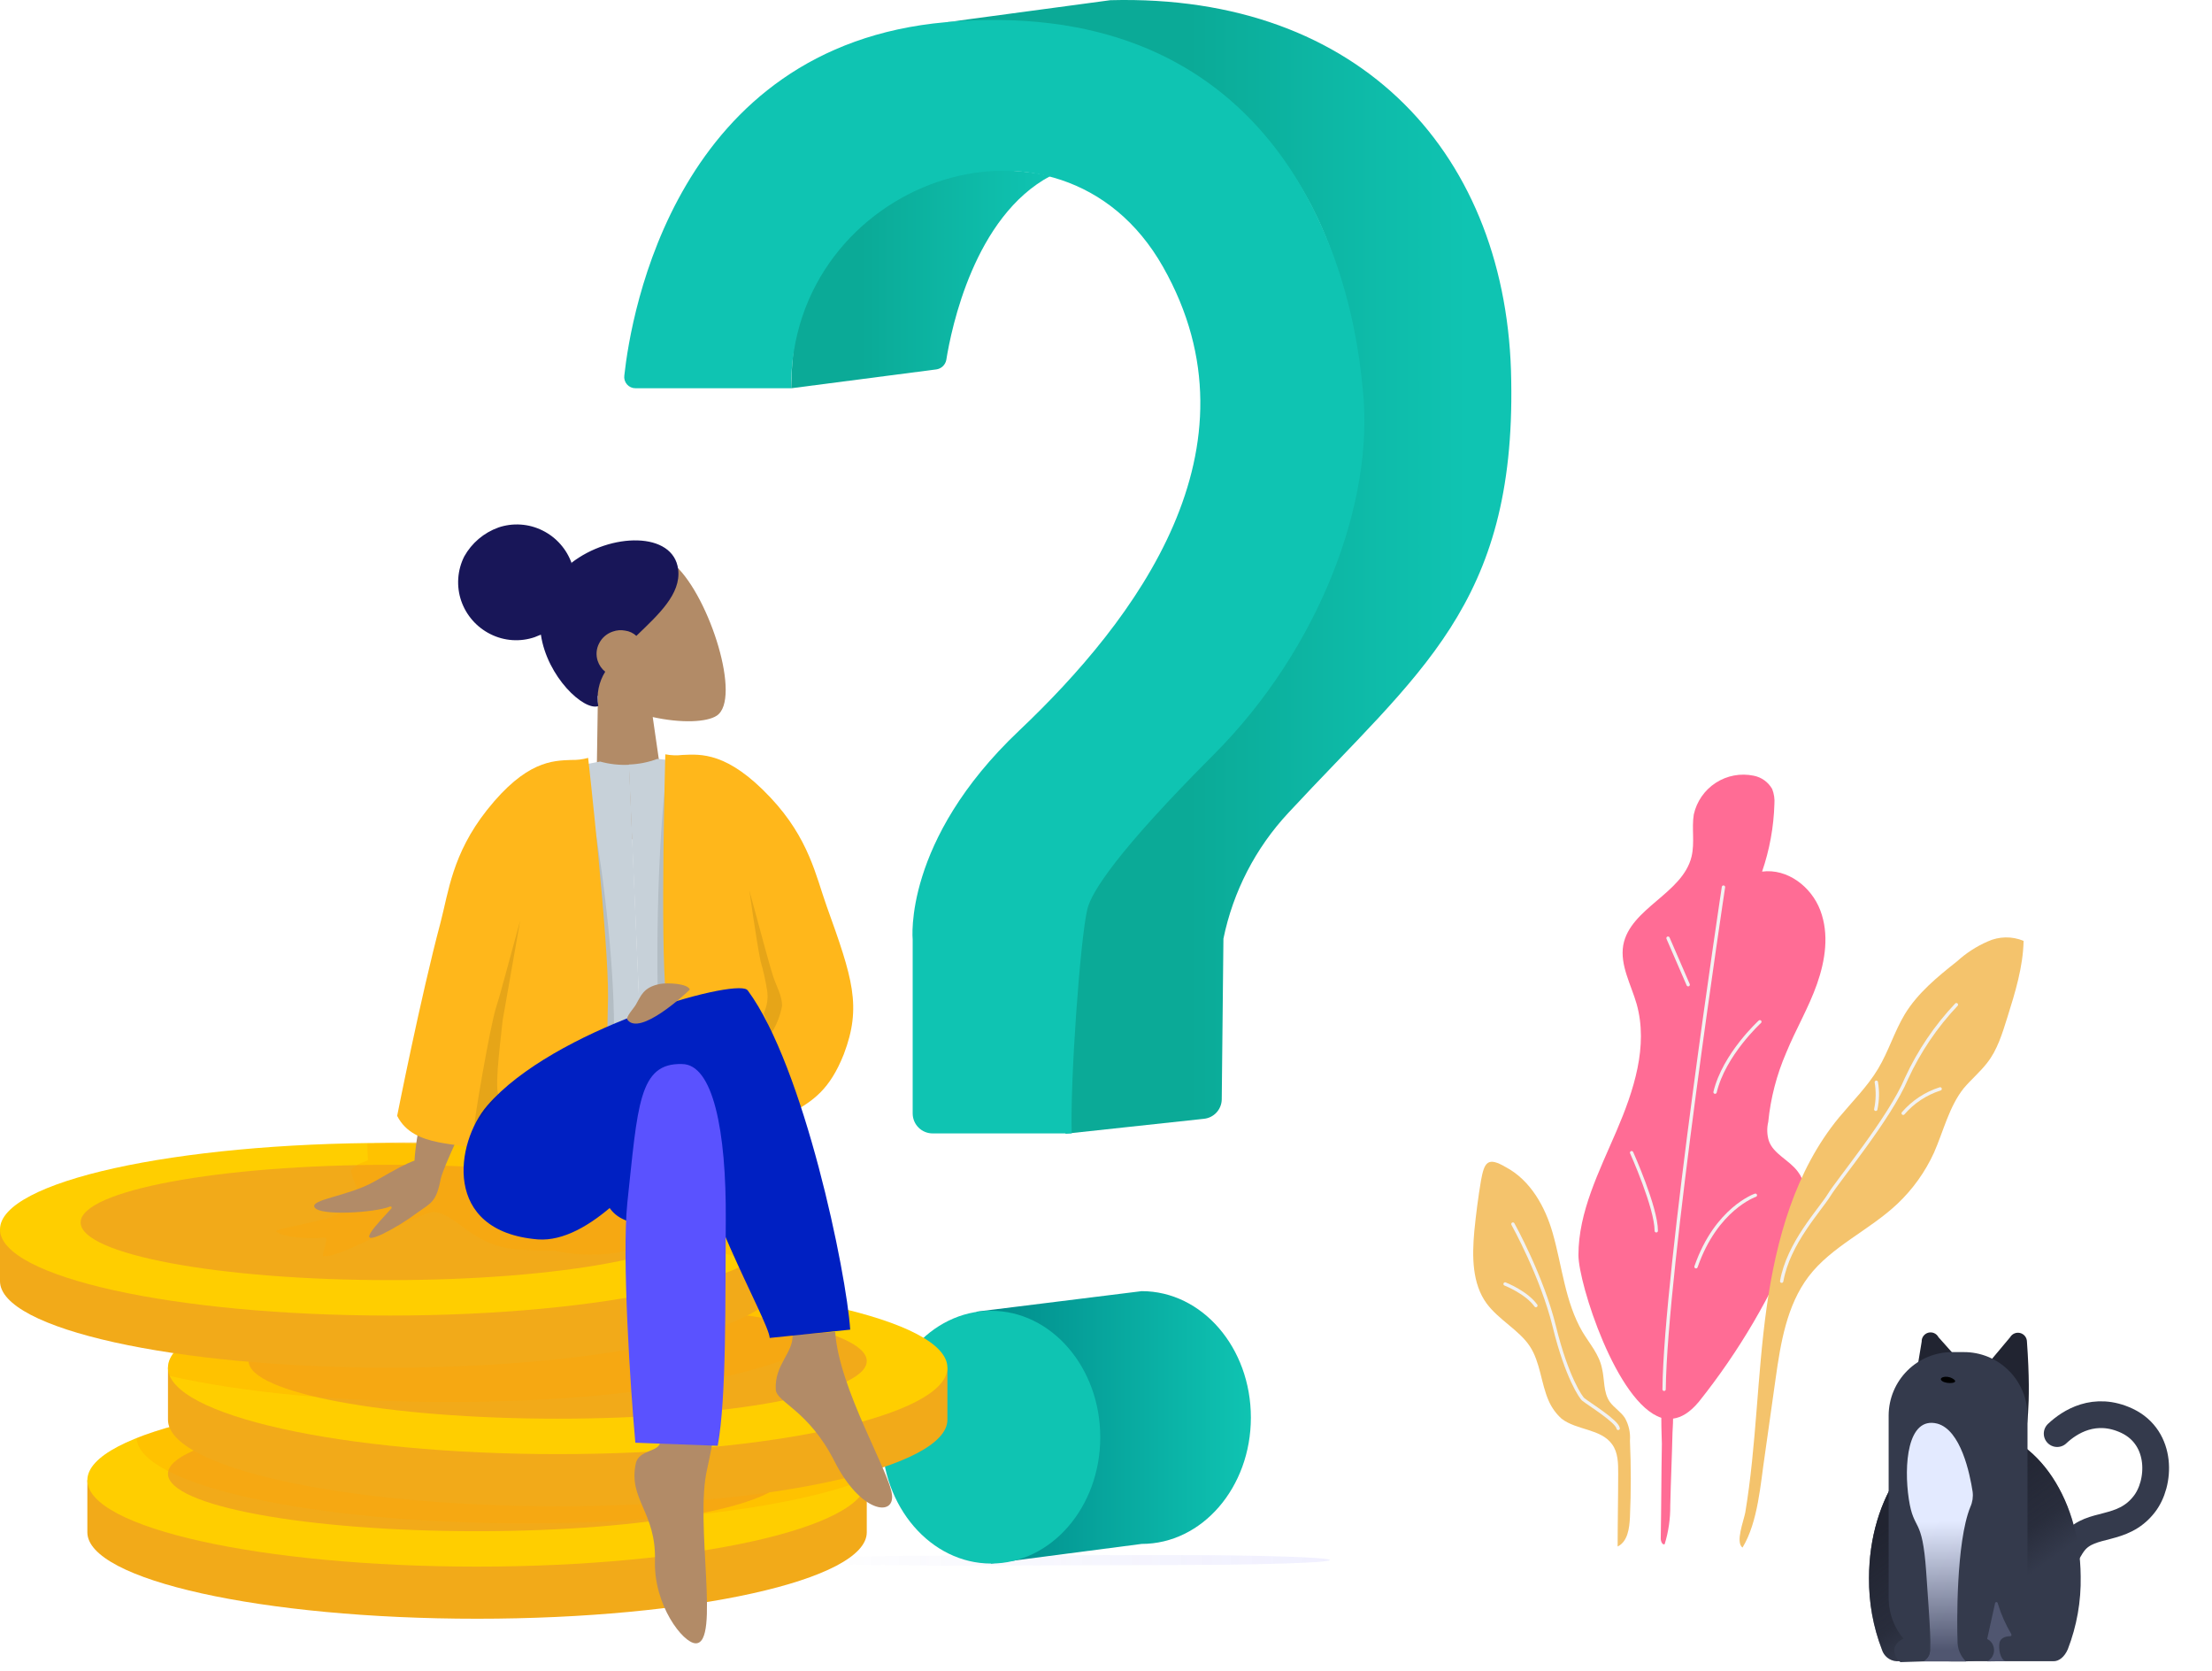 <svg width="973" height="735" viewBox="0 0 973 735" fill="none" xmlns="http://www.w3.org/2000/svg">
<g opacity="0.3">
<path opacity="0.3" d="M514.514 683.818L407.621 684.065C373.385 684.287 346.785 685.027 346.785 686.26C346.785 687.493 378.311 688.455 417.226 688.455H432.497L514.514 688.208C553.429 688.208 584.955 687.222 584.955 686.013C584.955 684.805 553.429 683.818 514.514 683.818Z" fill="url(#paint0_linear_5810_14504)"/>
<path opacity="0.3" d="M753.426 668.693C751.209 665.043 657.123 662.354 494.32 662.354L387.92 662.848C213.541 663.341 184.724 667.78 180.537 668.693C180.045 668.693 183.493 668.939 187.926 668.939H288.416C288.548 668.805 288.721 668.719 288.908 668.693C288.721 668.719 288.548 668.805 288.416 668.939L382.009 668.693C384.146 668.805 386.29 668.723 388.412 668.446C391.614 667.953 406.146 665.98 454.42 665.536C483.483 665.758 510.33 666.251 528.802 666.991C595.303 669.901 511.069 672.836 435.702 674.784C360.335 676.732 366.985 678.187 366.985 678.187V681.122C371.246 681.437 375.522 681.519 379.792 681.369H469.444L554.91 681.122C561.313 681.122 566.239 680.875 566.486 680.875L567.471 678.187C567.471 678.187 573.628 677.226 609.588 676.017C693.575 673.576 755.642 672.589 753.426 668.693Z" fill="url(#paint1_linear_5810_14504)"/>
</g>
<path d="M502.2 678.923C528.8 678.923 550.228 654.064 550.228 623.36C550.228 592.656 528.8 567.772 502.2 567.772L429.542 576.799L435.946 687.554L502.2 678.923Z" fill="url(#paint2_linear_5810_14504)"/>
<path d="M435.948 687.559C462.474 687.559 483.976 662.675 483.976 631.996C483.976 601.317 462.474 576.408 435.948 576.408C409.422 576.408 387.92 601.243 387.92 631.897C387.92 662.552 409.422 687.559 435.948 687.559Z" fill="#0FC4B2"/>
<path d="M348.019 170.737L411.81 162.451C412.889 162.312 413.897 161.838 414.692 161.094C415.488 160.351 416.03 159.376 416.243 158.308C418.46 144.423 428.558 95.174 462.054 77.393C461.808 77.146 349.496 50.832 348.019 170.737Z" fill="url(#paint3_linear_5810_14504)"/>
<path d="M468.697 498.549L529.532 491.989C531.663 491.784 533.644 490.801 535.097 489.227C536.551 487.653 537.376 485.599 537.414 483.456L538.153 412.776C542.404 392.046 552.291 372.895 566.723 357.435C624.111 295.534 666.474 266.187 664.75 167.54C663.518 68.893 599.235 -2.848 488.401 0.087L415.989 9.828C415.989 9.828 586.674 -7.213 597.264 171.19C601.698 217.258 581.748 260.884 565.246 288.185C556.017 303.105 545.018 316.852 532.488 329.123C513.523 347.669 481.258 378.866 475.84 399.828C466.48 435.662 468.697 498.549 468.697 498.549Z" fill="url(#paint4_linear_5810_14504)"/>
<path d="M348.017 170.728H279.546C278.839 170.735 278.139 170.589 277.494 170.3C276.848 170.012 276.272 169.588 275.805 169.057C275.338 168.526 274.99 167.9 274.786 167.222C274.581 166.545 274.525 165.831 274.62 165.13C277.576 138.002 297.28 20.341 415.995 9.761C550.474 -2.175 593.083 98.247 599.487 171.616C604.659 220.372 580.522 285.06 533.972 331.744C491.116 374.656 480.033 392.437 478.309 399.761C475.107 412.906 470.673 476.04 471.412 498.408H410.33C409.173 498.421 408.024 498.205 406.95 497.771C405.877 497.337 404.9 496.695 404.075 495.881C403.251 495.067 402.596 494.097 402.148 493.029C401.699 491.96 401.467 490.813 401.464 489.653V413.202C401.464 413.202 397.03 369.822 448.26 321.313C499.49 272.803 556.878 197.264 511.559 117.311C466.24 37.358 347.278 79.825 348.017 170.728Z" fill="#0FC4B2"/>
<path d="M873.615 652.374C868.689 652.621 864.255 652.867 860.068 653.336C851.694 654.076 843.074 654.816 837.163 655.531C832.483 656.271 830.02 657.232 825.34 657.997C820.661 658.761 814.011 659.452 808.099 660.192C802.633 660.765 797.204 661.663 791.844 662.88C791.351 662.88 790.859 662.633 790.12 662.633C786.425 662.14 779.283 661.893 777.312 661.178C776.327 660.932 776.573 660.685 777.066 660.438C779.542 658.857 782.303 657.776 785.194 657.257C789.381 656.295 795.046 655.309 798.74 654.347C802.435 653.385 804.159 652.152 800.218 651.166C791.76 649.725 783.177 649.155 774.603 649.464C777.805 648.502 779.775 647.516 780.022 646.554C780.022 646.307 780.022 646.061 779.036 645.814C776.342 645.461 773.626 645.296 770.909 645.321C759.579 645.074 746.525 645.814 744.555 647.022C743.569 647.762 745.047 648.255 743.569 648.995C739.629 650.697 716.477 651.166 713.521 652.892C712.043 653.854 716.969 654.594 719.432 655.555C724.605 657.504 718.201 659.452 710.566 661.178C702.93 662.905 693.817 664.828 693.817 666.53C693.817 667.738 710.566 673.114 730.269 673.608C730.329 674.015 730.412 674.418 730.516 674.816C730.269 676.271 730.269 677.504 730.023 678.959C730.583 679.125 731.164 679.208 731.747 679.206C733.718 678.713 733.964 677.998 734.21 677.504C734.456 676.518 734.949 675.309 735.195 674.323C735.324 674.196 735.411 674.033 735.442 673.854C739.23 673.846 743.014 673.599 746.771 673.115C758.594 671.659 768.938 669.933 777.559 668.478C777.312 668.725 777.066 668.971 776.82 668.971C772.633 671.906 772.386 675.063 767.46 677.998C766.721 678.466 763.027 679.206 765.983 679.699C772.879 678.466 774.11 677.011 775.834 675.556C777.559 674.101 779.036 673.361 780.514 672.128C782.731 670.673 785.194 668.971 795.046 667.738C805.39 666.283 821.892 665.79 834.207 664.582C840.857 663.842 846.522 663.127 850.216 662.387C854.506 661.153 858.865 660.173 863.27 659.452C866.472 658.983 870.659 658.737 873.615 658.243C876.638 657.957 879.616 657.303 882.481 656.295C885.93 655.309 889.131 654.1 889.624 652.892C884.315 652.223 878.956 652.05 873.615 652.374Z" fill="url(#paint5_linear_5810_14504)"/>
<path d="M785.688 462.963C789.875 452.728 795.54 443.233 799.234 432.752C802.929 422.271 804.653 410.803 800.712 400.347C796.771 389.89 786.181 381.801 775.097 383.281C778.387 373.696 780.213 363.669 780.516 353.539C780.691 351.297 780.354 349.045 779.531 346.954C778.679 345.449 777.511 344.147 776.107 343.138C774.704 342.129 773.099 341.437 771.403 341.109C765.651 339.913 759.661 341.033 754.729 344.227C749.796 347.422 746.319 352.432 745.049 358.175C744.064 364.266 745.542 370.506 744.064 376.696C740.123 393.022 716.971 399.36 714.015 415.686C712.538 424.466 717.464 432.949 719.926 441.532C725.099 460.053 718.695 479.535 711.06 497.341C703.425 515.147 694.312 532.928 694.312 551.942C694.312 564.273 711.06 617.024 730.764 623.461C730.764 629.059 731.01 633.203 731.01 634.904C730.764 648.813 730.764 662.698 730.517 676.582C730.517 677.816 731.256 679.517 732.241 679.049C733.937 673.521 734.768 667.765 734.704 661.983C734.951 651.255 735.443 640.552 735.69 629.923C735.69 628.936 735.936 626.741 735.936 623.831C739.63 623.338 743.325 621.143 747.266 616.433C764.988 594.249 779.422 569.621 790.121 543.311C793.816 534.284 796.771 523.088 790.86 515.27C787.166 510.165 780.023 507.477 778.053 501.632C777.234 498.942 777.149 496.081 777.806 493.346C778.847 482.871 781.506 472.621 785.688 462.963Z" fill="#FF6C95"/>
<path d="M733.719 412.551L742.586 433.02" stroke="#F2F2F2" stroke-width="1.47" stroke-miterlimit="10" stroke-linecap="round"/>
<path d="M772.14 525.596C772.14 525.596 754.899 531.465 746.032 557.039" stroke="#F2F2F2" stroke-width="1.47" stroke-miterlimit="10" stroke-linecap="round"/>
<path d="M774.114 449.317C774.114 449.317 758.351 463.695 754.41 480.268" stroke="#F2F2F2" stroke-width="1.47" stroke-miterlimit="10" stroke-linecap="round"/>
<path d="M758.104 390.095C758.104 390.095 732.489 559.743 731.996 610.94" stroke="#F2F2F2" stroke-width="1.47" stroke-miterlimit="10" stroke-linecap="round"/>
<path d="M717.71 506.881C717.71 506.881 728.547 531 728.547 541.235" stroke="#F2F2F2" stroke-width="1.47" stroke-miterlimit="10" stroke-linecap="round"/>
<path d="M767.716 665.046C772.642 635.304 772.888 605.069 777.075 575.105C781.262 545.141 789.636 514.906 808.848 491.502C814.759 484.424 821.409 477.839 826.088 470.046C830.768 462.253 833.231 453.72 837.911 445.927C843.576 436.654 852.196 429.576 860.816 422.769C864.819 419.117 869.396 416.151 874.363 413.99C876.832 412.864 879.506 412.262 882.219 412.219C884.931 412.177 887.623 412.696 890.126 413.743C889.88 425.211 886.431 436.407 882.983 447.382C880.767 454.46 878.55 461.76 874.117 467.358C870.915 471.501 866.974 474.756 863.772 478.579C857.368 486.619 854.905 497.346 850.718 506.866C846.863 515.295 841.429 522.905 834.709 529.283C822.394 540.973 805.646 548.051 795.547 561.344C785.942 574.02 783.233 590.592 781.016 606.45C779.538 617.424 777.814 628.645 776.336 639.595C774.366 652.518 773.381 669.189 766.484 680.534C763.283 678.191 766.977 668.943 767.716 665.046Z" fill="#F4C36C"/>
<path d="M860.562 441.796C851.54 451.33 844.136 462.276 838.641 474.201C831.252 491.761 808.839 518.592 804.652 525.399C800.465 532.206 786.672 546.583 783.717 563.403" stroke="#F2F2F2" stroke-width="1.47" stroke-miterlimit="10" stroke-linecap="round"/>
<path d="M837.161 489.556C841.487 484.547 847.113 480.834 853.417 478.828" stroke="#F2F2F2" stroke-width="1.47" stroke-miterlimit="10" stroke-linecap="round"/>
<path d="M825.343 475.902C826.02 479.852 825.937 483.896 825.097 487.814" stroke="#F2F2F2" stroke-width="1.47" stroke-miterlimit="10" stroke-linecap="round"/>
<path d="M682.983 542.205C687.17 556.829 688.402 572.415 696.037 585.585C699.239 590.936 703.426 595.573 704.657 601.664C705.889 606.597 705.15 612.145 708.105 616.461C710.076 619.149 713.031 620.851 714.755 623.539C716.471 626.573 717.243 630.051 716.972 633.527C717.465 644.724 717.465 655.936 716.972 667.166C716.726 672.098 715.987 677.893 711.554 680.064C711.554 669.361 711.8 658.633 711.8 648.003C711.8 643.614 711.8 638.731 709.091 635.081C704.165 628.249 693.574 628.989 686.924 623.884C684.505 621.708 682.575 619.044 681.259 616.067C677.811 608.274 677.565 599.001 672.885 591.947C668.205 584.894 659.338 580.48 653.92 573.18C647.516 564.4 647.516 552.464 648.501 541.49C649.24 533.943 650.225 526.372 651.457 519.072C652.935 511.008 654.412 508.591 662.294 513.203C673.377 519.047 679.781 530.984 682.983 542.205Z" fill="#F4C36C"/>
<path d="M665.492 538.276C665.492 538.276 678.3 561.212 683.718 583.383C689.137 605.554 695.54 614.826 696.526 615.443C698.989 617.416 711.304 624.962 711.796 628.119" stroke="#F2F2F2" stroke-width="1.47" stroke-miterlimit="10" stroke-linecap="round"/>
<path d="M662.051 564.621C662.051 564.621 671.41 568.271 675.597 574.116" stroke="#F2F2F2" stroke-width="1.47" stroke-miterlimit="10" stroke-linecap="round"/>
<path opacity="0.3" d="M386.931 676.727H386.192C384.961 676.727 383.729 676.481 382.252 676.481H380.281C379.05 676.481 377.572 676.234 376.094 676.234H373.877C372.4 676.234 371.168 676.012 369.69 676.012H367.474C365.996 676.012 364.518 675.766 363.04 675.766H358.853C360.331 675.272 361.316 674.533 361.316 674.039V667.948C361.316 666.986 359.346 666.246 355.898 665.284C340.873 661.141 285.457 658.7 238.167 657.886C214.523 657.639 202.947 657.393 184.474 657.639C92.359 657.886 18.47 662.276 18.47 667.874V673.965C18.47 677.64 48.764 680.797 94.822 682.498C93.344 682.992 92.359 683.731 92.359 684.2V690.316C92.359 690.538 92.605 690.785 93.098 691.278H91.867C91.281 691.238 90.694 691.322 90.142 691.524C89.157 691.524 88.172 691.771 87.187 691.771C86.602 691.75 86.018 691.834 85.463 692.018C84.478 692.018 83.492 692.264 82.753 692.264C82.169 692.243 81.585 692.327 81.029 692.511C80.29 692.511 79.552 692.757 78.813 692.757C64.774 694.213 56.892 695.914 56.892 697.862V703.954C56.892 709.552 133.737 714.189 228.315 714.189C322.894 714.189 399.739 709.552 399.739 703.954V697.616C399.739 697.583 399.732 697.551 399.72 697.521C399.708 697.492 399.689 697.464 399.667 697.441C399.644 697.419 399.616 697.4 399.587 697.388C399.557 697.376 399.525 697.369 399.492 697.369C399.46 697.369 399.428 697.363 399.398 697.35C399.368 697.338 399.341 697.32 399.318 697.297C399.295 697.274 399.277 697.247 399.265 697.217C399.252 697.187 399.246 697.155 399.246 697.123L399 696.901C421.659 695.174 435.206 692.979 435.206 690.538V684.447C435.452 681.117 416.979 678.676 386.931 676.727Z" fill="url(#paint6_linear_5810_14504)"/>
<path d="M38.426 673.82C38.426 694.758 115.271 711.824 209.849 711.824C304.427 711.824 381.272 694.758 381.272 673.82V650.909H38.426V673.82Z" fill="#F2AA19"/>
<path d="M209.849 688.908C304.526 688.908 381.272 671.891 381.272 650.904C381.272 629.917 304.526 612.876 209.849 612.876C115.172 612.876 38.426 629.893 38.426 650.904C38.426 671.916 115.172 688.908 209.849 688.908Z" fill="#FFCE00"/>
<path d="M209.846 673.33C284.942 673.33 345.802 661.986 345.802 647.978C345.802 633.97 284.942 622.626 209.846 622.626C134.75 622.626 73.89 633.97 73.89 648.102C73.89 662.233 134.75 673.33 209.846 673.33Z" fill="#F2AA19"/>
<path opacity="0.3" d="M381.018 650.411C351.708 662.101 295.799 669.894 231.515 669.894C137.429 669.894 61.077 653.075 60.092 632.359C89.401 620.669 145.311 612.876 209.595 612.876C303.927 612.876 380.279 629.695 381.018 650.411Z" fill="#FFA300"/>
<path d="M73.89 624.333C73.89 645.295 150.735 662.361 245.313 662.361C339.891 662.361 416.736 645.295 416.736 624.333V601.422H73.89V624.333Z" fill="#F2AA19"/>
<path d="M245.313 639.44C339.99 639.44 416.736 622.424 416.736 601.412C416.736 580.4 339.891 563.384 245.313 563.384C150.735 563.384 73.89 580.425 73.89 601.412C73.89 622.399 150.636 639.44 245.313 639.44Z" fill="#FFCE00"/>
<path d="M245.309 623.853C320.405 623.853 381.265 612.484 381.265 598.501C381.265 584.518 320.405 573.148 245.309 573.148C170.213 573.148 109.353 584.493 109.353 598.501C109.353 612.509 170.213 623.853 245.309 623.853Z" fill="#F2AA19"/>
<path opacity="0.3" d="M245.313 563.384C293.587 563.384 337.182 567.774 368.215 574.851C368.696 576.008 368.947 577.248 368.954 578.501C368.954 599.464 292.109 616.53 197.531 616.53C149.257 616.53 105.662 612.14 74.629 605.062C74.146 603.906 73.895 602.666 73.89 601.412C73.89 580.45 150.488 563.384 245.313 563.384Z" fill="#FFA300"/>
<path d="M0 563.387C0 584.35 76.845 601.416 171.423 601.416C266.002 601.416 342.846 584.35 342.846 563.387V540.477H0V563.387Z" fill="#F2AA19"/>
<path d="M171.423 578.499C266.1 578.499 342.846 561.482 342.846 540.47C342.846 519.458 266.002 502.59 171.423 502.59C76.845 502.59 0 519.606 0 540.594C0 561.581 76.746 578.499 171.423 578.499Z" fill="#FFCE00"/>
<path d="M171.42 562.922C246.516 562.922 307.377 551.578 307.377 537.57C307.377 523.562 246.516 512.218 171.42 512.218C96.324 512.218 35.464 523.562 35.464 537.57C35.464 551.578 96.324 562.922 171.42 562.922Z" fill="#F2AA19"/>
<path opacity="0.3" d="M154.422 514.922C154.176 514.182 156.885 512.456 157.624 511.987C160.58 510.532 162.058 510.532 161.811 509.793C161.811 509.546 161.565 503.208 161.565 502.961C182.747 501.506 194.323 502.493 219.691 503.948C270.182 506.636 330.033 517.832 339.885 534.405C342.101 539.041 340.377 545.873 333.481 550.262C321.166 558.056 310.821 543.185 293.827 544.886C293.637 545.293 293.363 545.655 293.024 545.948C292.684 546.242 292.286 546.46 291.857 546.588C289.869 546.663 287.891 546.911 285.945 547.328C283.482 547.821 281.02 548.068 278.31 548.536C275.317 550.059 272.052 550.973 268.705 551.224C260.483 552.148 252.167 551.74 244.075 550.016C239.395 550.016 234.223 549.769 228.312 549.523C206.884 547.821 201.712 534.158 190.875 532.95C186.195 532.457 147.034 554.406 142.846 552.211C140.137 554.159 145.309 543.924 142.846 544.171C139.645 544.64 126.098 544.886 121.665 541.705C118.956 540.003 150.728 536.575 151.467 531.47C151.713 530.484 155.408 529.004 159.841 527.574C157.346 523.758 155.514 519.547 154.422 515.12V514.922Z" fill="#FFA300"/>
<path opacity="0.3" d="M971.643 718.667C968.934 717.212 961.791 716.2 951.446 715.51C934.86 714.414 918.208 714.818 901.694 716.718C898 717.212 897.753 717.927 901.448 718.42C905.868 718.913 910.328 718.913 914.748 718.42C924.239 717.439 933.791 717.2 943.319 717.705C946.761 717.645 950.184 718.221 953.417 719.406C955.141 720.368 952.924 721.355 949.476 721.873C943.839 722.599 938.165 723.002 932.481 723.081C927.309 723.328 921.644 723.328 916.718 723.821C911.792 721.626 902.926 719.924 891.842 718.691V716.225C892.18 715.385 892.29 714.47 892.16 713.573C892.031 712.676 891.666 711.83 891.103 711.12C890.611 710.38 883.961 710.134 881.498 710.874L871.646 712.329C866.72 712.082 861.301 711.835 855.637 711.835H848.494L841.351 710.874C838.158 710.411 834.911 710.495 831.746 711.12L830.022 712.575C819.923 713.315 813.273 714.77 813.273 716.472V722.095C806.623 723.821 802.683 726.016 802.683 728.186C802.683 730.356 805.392 731.861 810.072 733.316C812.741 733.892 815.47 734.14 818.199 734.056H905.881C908.61 734.14 911.34 733.892 914.009 733.316C918.689 731.861 921.398 729.912 921.152 728.186C921.166 728.056 921.151 727.924 921.108 727.801C921.066 727.677 920.997 727.565 920.906 727.471C922.279 727.053 923.677 726.723 925.092 726.484C927.309 726.238 931.004 726.016 936.915 725.769C945.978 725.704 955.028 725.053 964.008 723.821C971.643 721.848 974.598 720.122 971.643 718.667Z" fill="url(#paint7_linear_5810_14504)"/>
<path d="M904.892 630.417C910.31 625.312 921.394 618.086 935.679 624.819C951.442 632.365 950.457 652.366 943.068 661.614C933.463 673.822 919.916 669.012 912.527 677.965C905.138 686.917 896.271 718.163 896.271 718.163" stroke="#343A4C" stroke-width="11.76" stroke-miterlimit="10" stroke-linecap="round"/>
<path d="M909.574 725.256C913.529 715.041 915.453 704.15 915.239 693.196C914.992 657.363 893.811 628.36 868.196 628.607C842.581 628.854 822.138 658.201 822.138 693.936C822.029 704.681 823.951 715.35 827.803 725.38C828.224 726.784 829.063 728.027 830.206 728.944C831.35 729.86 832.746 730.406 834.207 730.509H903.17C905.633 730.608 908.096 728.66 909.574 725.256Z" fill="#343A4C"/>
<path d="M909.574 725.256C913.529 715.041 915.453 704.15 915.239 693.196C914.992 657.363 893.811 628.36 868.196 628.607C842.581 628.854 822.138 658.201 822.138 693.936C822.029 704.681 823.951 715.35 827.803 725.38C828.224 726.784 829.063 728.027 830.206 728.944C831.35 729.86 832.746 730.406 834.207 730.509H903.17C905.633 730.608 908.096 728.66 909.574 725.256Z" fill="url(#paint8_linear_5810_14504)"/>
<path d="M860.072 596.308L852.683 588.022C852.274 587.232 851.607 586.605 850.795 586.244C849.982 585.884 849.071 585.811 848.211 586.037C847.351 586.264 846.594 586.777 846.064 587.492C845.534 588.207 845.262 589.081 845.294 589.97L841.354 613.843L860.072 596.308Z" fill="#212431"/>
<path d="M891.6 589.976C891.588 589.109 891.293 588.269 890.759 587.586C890.226 586.902 889.483 586.412 888.645 586.191C887.807 585.971 886.92 586.03 886.119 586.362C885.319 586.694 884.648 587.279 884.211 588.028L873.128 601.247L891.108 630.027C890.861 629.953 893.817 620.434 891.6 589.976Z" fill="#212431"/>
<path d="M863.769 730.583H858.843C855.178 730.606 851.545 729.906 848.15 728.522C844.756 727.139 841.667 725.1 839.06 722.521C836.452 719.943 834.378 716.875 832.955 713.494C831.531 710.112 830.787 706.483 830.765 702.814V622.367C830.81 614.955 833.793 607.863 839.058 602.651C844.323 597.44 851.439 594.534 858.843 594.574H863.769C871.172 594.534 878.288 597.44 883.553 602.651C888.818 607.863 891.801 614.955 891.846 622.367V702.814C891.847 706.49 891.118 710.129 889.703 713.521C888.288 716.913 886.214 719.99 883.602 722.573C880.99 725.156 877.892 727.194 874.487 728.569C871.083 729.944 867.439 730.629 863.769 730.583Z" fill="#343A4C"/>
<path d="M866.729 662.606C867.654 660.543 867.995 658.265 867.714 656.022C866.483 647.982 862.542 628.894 852.197 626.033C838.897 622.63 837.42 644.579 839.636 659.203C841.853 673.827 845.547 666.256 847.271 691.115C848.996 715.974 849.734 725.247 848.503 727.935C847.958 729.044 847.102 729.969 846.04 730.599H864.759C863.534 729.399 862.573 727.957 861.937 726.365C861.301 724.772 861.004 723.065 861.064 721.351C860.818 715.259 860.325 678.193 866.729 662.606Z" fill="url(#paint9_linear_5810_14504)"/>
<path d="M874.103 730.593C875.407 729.937 876.399 728.79 876.86 727.403C877.322 726.017 877.216 724.503 876.566 723.195C876.054 722.112 875.184 721.241 874.103 720.729L877.551 705.118C877.551 704.954 877.616 704.797 877.731 704.682C877.847 704.566 878.003 704.501 878.166 704.501C878.33 704.501 878.486 704.566 878.602 704.682C878.717 704.797 878.782 704.954 878.782 705.118C880.197 709.815 882.183 714.32 884.693 718.534C884.94 719.027 884.693 719.52 884.201 719.52C882.723 719.52 880.014 719.989 879.521 722.43C879.028 724.872 879.767 729.829 882.23 730.47L874.103 730.593Z" fill="url(#paint10_linear_5810_14504)"/>
<path d="M858.84 606.176C855.884 604.474 852.19 605.929 854.407 607.384C856.623 608.839 862.534 608.247 858.84 606.176Z" fill="black"/>
<path d="M846.031 730.59C846.848 730.104 847.541 729.435 848.054 728.634C848.567 727.833 848.886 726.924 848.987 725.978C848.987 722.55 845.539 719.887 841.105 719.887C836.672 719.887 833.224 722.55 833.224 725.978C833.31 726.943 833.595 727.88 834.062 728.729C834.528 729.578 835.165 730.321 835.933 730.91L846.031 730.59Z" fill="#343A4C"/>
<path d="M224.695 434.308C224.202 457.465 197.602 504.988 193.908 518.157C191.937 528.639 189.72 528.885 183.563 533.275C178.691 536.908 173.497 540.086 168.046 542.77C156.224 548.146 165.583 538.627 172.233 531.327C172.292 531.223 172.315 531.104 172.299 530.986C172.283 530.868 172.229 530.759 172.145 530.675C172.062 530.591 171.952 530.537 171.835 530.521C171.717 530.505 171.598 530.528 171.494 530.587C164.844 533.275 141.2 534.73 138.491 531.08C135.781 527.43 153.022 526.148 164.598 519.612C175.189 513.521 178.391 511.819 182.332 510.364C183.563 488.415 198.095 439.437 201.789 428.216C203.759 422.125 206.469 406.514 210.163 387.993C213.119 373.196 209.178 358.029 226.419 345.599C235.039 339.261 245.876 369.225 244.645 378.005C244.645 377.758 230.606 418.943 224.695 434.308Z" fill="#B28B67"/>
<path fill-rule="evenodd" clip-rule="evenodd" d="M240.837 278.571C243.891 290.902 252.61 299.855 263.004 306.045L261.994 373.223L294.284 364.838L287.117 315.317C299.678 318.104 310.934 317.611 315.293 314.701C326.253 307.426 312.313 262.911 297.116 248.731C281.92 234.55 231.355 243.355 240.837 278.571Z" fill="#B28B67"/>
<path fill-rule="evenodd" clip-rule="evenodd" d="M219.203 231.98C212.83 234.266 207.501 238.787 204.203 244.706C202.698 247.706 201.805 250.976 201.576 254.325C201.348 257.675 201.789 261.036 202.873 264.213C205.078 270.601 209.705 275.863 215.755 278.862C218.752 280.366 222.019 281.256 225.364 281.48C228.709 281.705 232.066 281.259 235.237 280.169C236.197 279.725 236.961 279.504 237.921 279.084C240.655 297.655 256.862 312.723 263.167 310.503C262.304 305.26 263.391 299.881 266.221 295.386C264.685 294.162 263.538 292.517 262.921 290.651C262.491 289.377 262.327 288.028 262.437 286.688C262.547 285.348 262.929 284.044 263.561 282.858C264.804 280.426 266.955 278.583 269.546 277.728C271.289 277.099 273.17 276.954 274.989 277.309C276.831 277.553 278.552 278.363 279.915 279.627C289.619 270.255 299.619 261.254 298.314 250.403C296.22 233.559 268.462 234.175 251.32 247.542L251.542 247.937C249.337 241.549 244.709 236.286 238.66 233.287C235.661 231.789 232.394 230.902 229.05 230.678C225.706 230.453 222.35 230.896 219.178 231.98H219.203Z" fill="#181658"/>
<path d="M283.588 497.665C260.485 498.651 220.511 495.495 220.511 495.495L229.255 403.95L223.146 420.548C211.792 418.698 201.3 409.82 201.3 409.82C203.516 379.363 215.757 360.916 225.215 350.212C234.673 339.509 264.007 334.897 264.007 334.897C268.142 336.041 272.432 336.516 276.716 336.303" fill="#C7D1D9"/>
<path d="M283.975 506.801C307.053 505.814 346.633 499.254 346.633 499.254L329.761 399.744L337.15 415.774C348.308 412.963 357.987 403.197 357.987 403.197C353.406 373.035 339.441 355.723 329.121 345.858C318.801 335.994 289.122 333.725 289.122 333.725C285.115 335.229 280.888 336.062 276.61 336.191" fill="#C7D1D9"/>
<path fill-rule="evenodd" clip-rule="evenodd" d="M293.515 338.045C287.037 382.683 284.993 526.411 307.825 537.312L304.721 450.823C306.002 407.566 297.505 363.373 293.515 338.045Z" fill="black" fill-opacity="0.1"/>
<path fill-rule="evenodd" clip-rule="evenodd" d="M255.431 452.936L258.215 504.725C280.037 491.926 267.057 383.685 257.032 339.738C255.185 365.165 250.481 409.925 255.431 452.936Z" fill="black" fill-opacity="0.1"/>
<path fill-rule="evenodd" clip-rule="evenodd" d="M214.6 502.945C226.349 504.77 245.067 506.126 258.688 506.718C258.688 506.718 266.077 528.199 267.456 438.603C267.752 413.67 258.712 333.272 258.712 333.272C256.252 333.953 253.703 334.261 251.151 334.185C243.196 334.53 231.447 334.456 214.206 356.208C198.911 375.543 197.286 392.337 193.764 405.729C185.045 438.405 174.7 490.688 174.7 490.688C182.089 505.362 202.729 501.712 213.024 506.324L214.6 502.945Z" fill="#FFB71B"/>
<path fill-rule="evenodd" clip-rule="evenodd" d="M344.031 489.197C332.48 492.033 313.761 494.968 300.412 496.595C300.412 496.595 301.914 526.584 292.875 437.407C290.412 412.597 292.653 331.707 292.653 331.707C295.161 332.192 297.728 332.283 300.264 331.978C308.219 331.633 319.968 330.548 338.957 350.77C355.853 368.724 358.907 385.297 363.587 398.368C375.04 430.206 379.153 442.512 371.173 463.573C365.04 479.036 357.848 484.018 347.972 489.493L344.031 489.197Z" fill="#FFB71B"/>
<path d="M348.63 587.143C348.951 594.911 340.626 600.14 341.242 611.015C341.463 616.663 355.601 619.943 367.078 642.607C378.556 665.271 393.383 666.997 392.373 657.404C391.363 647.317 368.999 610.719 367.374 585.663" fill="#B28B67"/>
<path d="M373.983 584.7C372.333 559.668 353.713 469.185 328.96 435.595L328.566 435.201C322.137 430.416 243.371 452.464 214.284 486.226C200.392 502.379 194.284 541.567 236.623 545.019C258.79 546.598 284.651 517.892 303.443 489.432C304.33 523.44 338.245 580.68 338.565 588.35" fill="#0020C2"/>
<path d="M276.519 537.131C268.613 534.369 267.283 530.152 263.243 521.94C262.575 520.979 262.183 519.853 262.11 518.684C262.204 517.539 262.616 516.442 263.299 515.518C263.982 514.594 264.91 513.88 265.977 513.456C276.051 508.154 287.528 508.055 298.316 510.324C301.743 510.828 304.997 512.157 307.799 514.196C309.364 515.425 310.637 516.987 311.523 518.771C312.409 520.554 312.887 522.513 312.922 524.505C312.964 526.549 312.514 528.573 311.609 530.406C310.705 532.239 309.372 533.827 307.725 535.035C304.815 537.073 301.413 538.291 297.873 538.562C290.757 540.04 283.374 539.545 276.519 537.131Z" fill="#0020C2"/>
<path d="M290.337 633.706C290.731 638.638 280.953 637.208 279.672 643.571C276.249 659.28 288.736 664.977 288.096 686.408C287.579 705.916 300.411 722.488 305.977 722.636C317.061 722.932 305.46 669.515 311.075 645.914C311.568 643.768 312.356 639.847 313.317 634.939" fill="#B28B67"/>
<path d="M315.704 635.779C319.645 614.398 318.98 571.215 319.251 536.565C319.522 497.106 313.61 467.907 299.99 467.907C280.927 467.34 280.557 486.058 275.952 528.871C273.489 552.916 277.306 610.575 279.474 634.423" fill="#5A52FF"/>
<path fill-rule="evenodd" clip-rule="evenodd" d="M339.295 454.362C341.617 450.676 343.221 446.585 344.024 442.302C344.024 437.813 341.561 433.843 340.181 429.601C338.802 425.359 337.718 421.142 336.512 416.925L329.615 391.523C329.615 391.523 332.694 413.571 334.541 422.647C335.762 426.823 336.717 431.074 337.398 435.372C337.994 438.841 337.467 442.409 335.896 445.557" fill="black" fill-opacity="0.1"/>
<path fill-rule="evenodd" clip-rule="evenodd" d="M219.197 481.363C217.449 476.801 220.724 453.422 221.118 448.588C221.882 444.321 228.828 404.739 228.828 404.739L221.907 430.116C220.749 434.358 219.616 438.6 218.261 442.817C215.527 451.35 208.262 494.163 208.705 494.903" fill="black" fill-opacity="0.1"/>
<path d="M303.434 435.164C302.621 432.476 293.582 432.056 290.233 432.697C282.991 434.153 281.957 437.876 279.691 441.798C279.075 443.031 275.159 447.174 275.972 448.407C281.341 455.756 301.365 437.235 303.434 435.164Z" fill="#B28B67"/>
<defs>
<linearGradient id="paint0_linear_5810_14504" x1="347.081" y1="686.112" x2="584.98" y2="686.112" gradientUnits="userSpaceOnUse">
<stop stop-color="#4343C5" stop-opacity="0"/>
<stop offset="1" stop-color="#5A52FF"/>
</linearGradient>
<linearGradient id="paint1_linear_5810_14504" x1="157914" y1="3928.16" x2="291215" y2="3928.16" gradientUnits="userSpaceOnUse">
<stop stop-color="#4343C5" stop-opacity="0"/>
<stop offset="1" stop-color="#5A52FF"/>
</linearGradient>
<linearGradient id="paint2_linear_5810_14504" x1="429.542" y1="627.602" x2="550.228" y2="627.602" gradientUnits="userSpaceOnUse">
<stop stop-color="#008A8A"/>
<stop offset="1" stop-color="#0FC4B2"/>
</linearGradient>
<linearGradient id="paint3_linear_5810_14504" x1="348.019" y1="122.77" x2="461.784" y2="122.77" gradientUnits="userSpaceOnUse">
<stop offset="0.27" stop-color="#0BAA97"/>
<stop offset="1" stop-color="#0FC4B2"/>
</linearGradient>
<linearGradient id="paint4_linear_5810_14504" x1="415.989" y1="249.293" x2="665.144" y2="249.293" gradientUnits="userSpaceOnUse">
<stop offset="0.43" stop-color="#0BAA97"/>
<stop offset="0.92" stop-color="#0FC4B2"/>
</linearGradient>
<linearGradient id="paint5_linear_5810_14504" x1="95405.5" y1="6666.68" x2="110972" y2="6666.68" gradientUnits="userSpaceOnUse">
<stop stop-color="#4343C5" stop-opacity="0"/>
<stop offset="1" stop-color="#5A52FF"/>
</linearGradient>
<linearGradient id="paint6_linear_5810_14504" x1="87325.1" y1="10027.1" x2="157837" y2="10027.1" gradientUnits="userSpaceOnUse">
<stop stop-color="#4343C5" stop-opacity="0"/>
<stop offset="1" stop-color="#5A52FF"/>
</linearGradient>
<linearGradient id="paint7_linear_5810_14504" x1="90592.4" y1="4273.24" x2="102339" y2="4273.24" gradientUnits="userSpaceOnUse">
<stop stop-color="#4343C5" stop-opacity="0"/>
<stop offset="1" stop-color="#5A52FF"/>
</linearGradient>
<linearGradient id="paint8_linear_5810_14504" x1="837.581" y1="648.756" x2="877.007" y2="703.876" gradientUnits="userSpaceOnUse">
<stop offset="0.2" stop-color="#212431"/>
<stop offset="0.75" stop-color="#212431" stop-opacity="0.6"/>
<stop offset="1" stop-color="#212431" stop-opacity="0"/>
</linearGradient>
<linearGradient id="paint9_linear_5810_14504" x1="855.769" y1="725.568" x2="853.818" y2="668.994" gradientUnits="userSpaceOnUse">
<stop stop-color="#505670"/>
<stop offset="1" stop-color="#E3EAFF"/>
</linearGradient>
<linearGradient id="paint10_linear_5810_14504" x1="6825.96" y1="4684.36" x2="6872.45" y2="4684.36" gradientUnits="userSpaceOnUse">
<stop stop-color="#505670"/>
<stop offset="1" stop-color="#E3EAFF"/>
</linearGradient>
</defs>
</svg>
